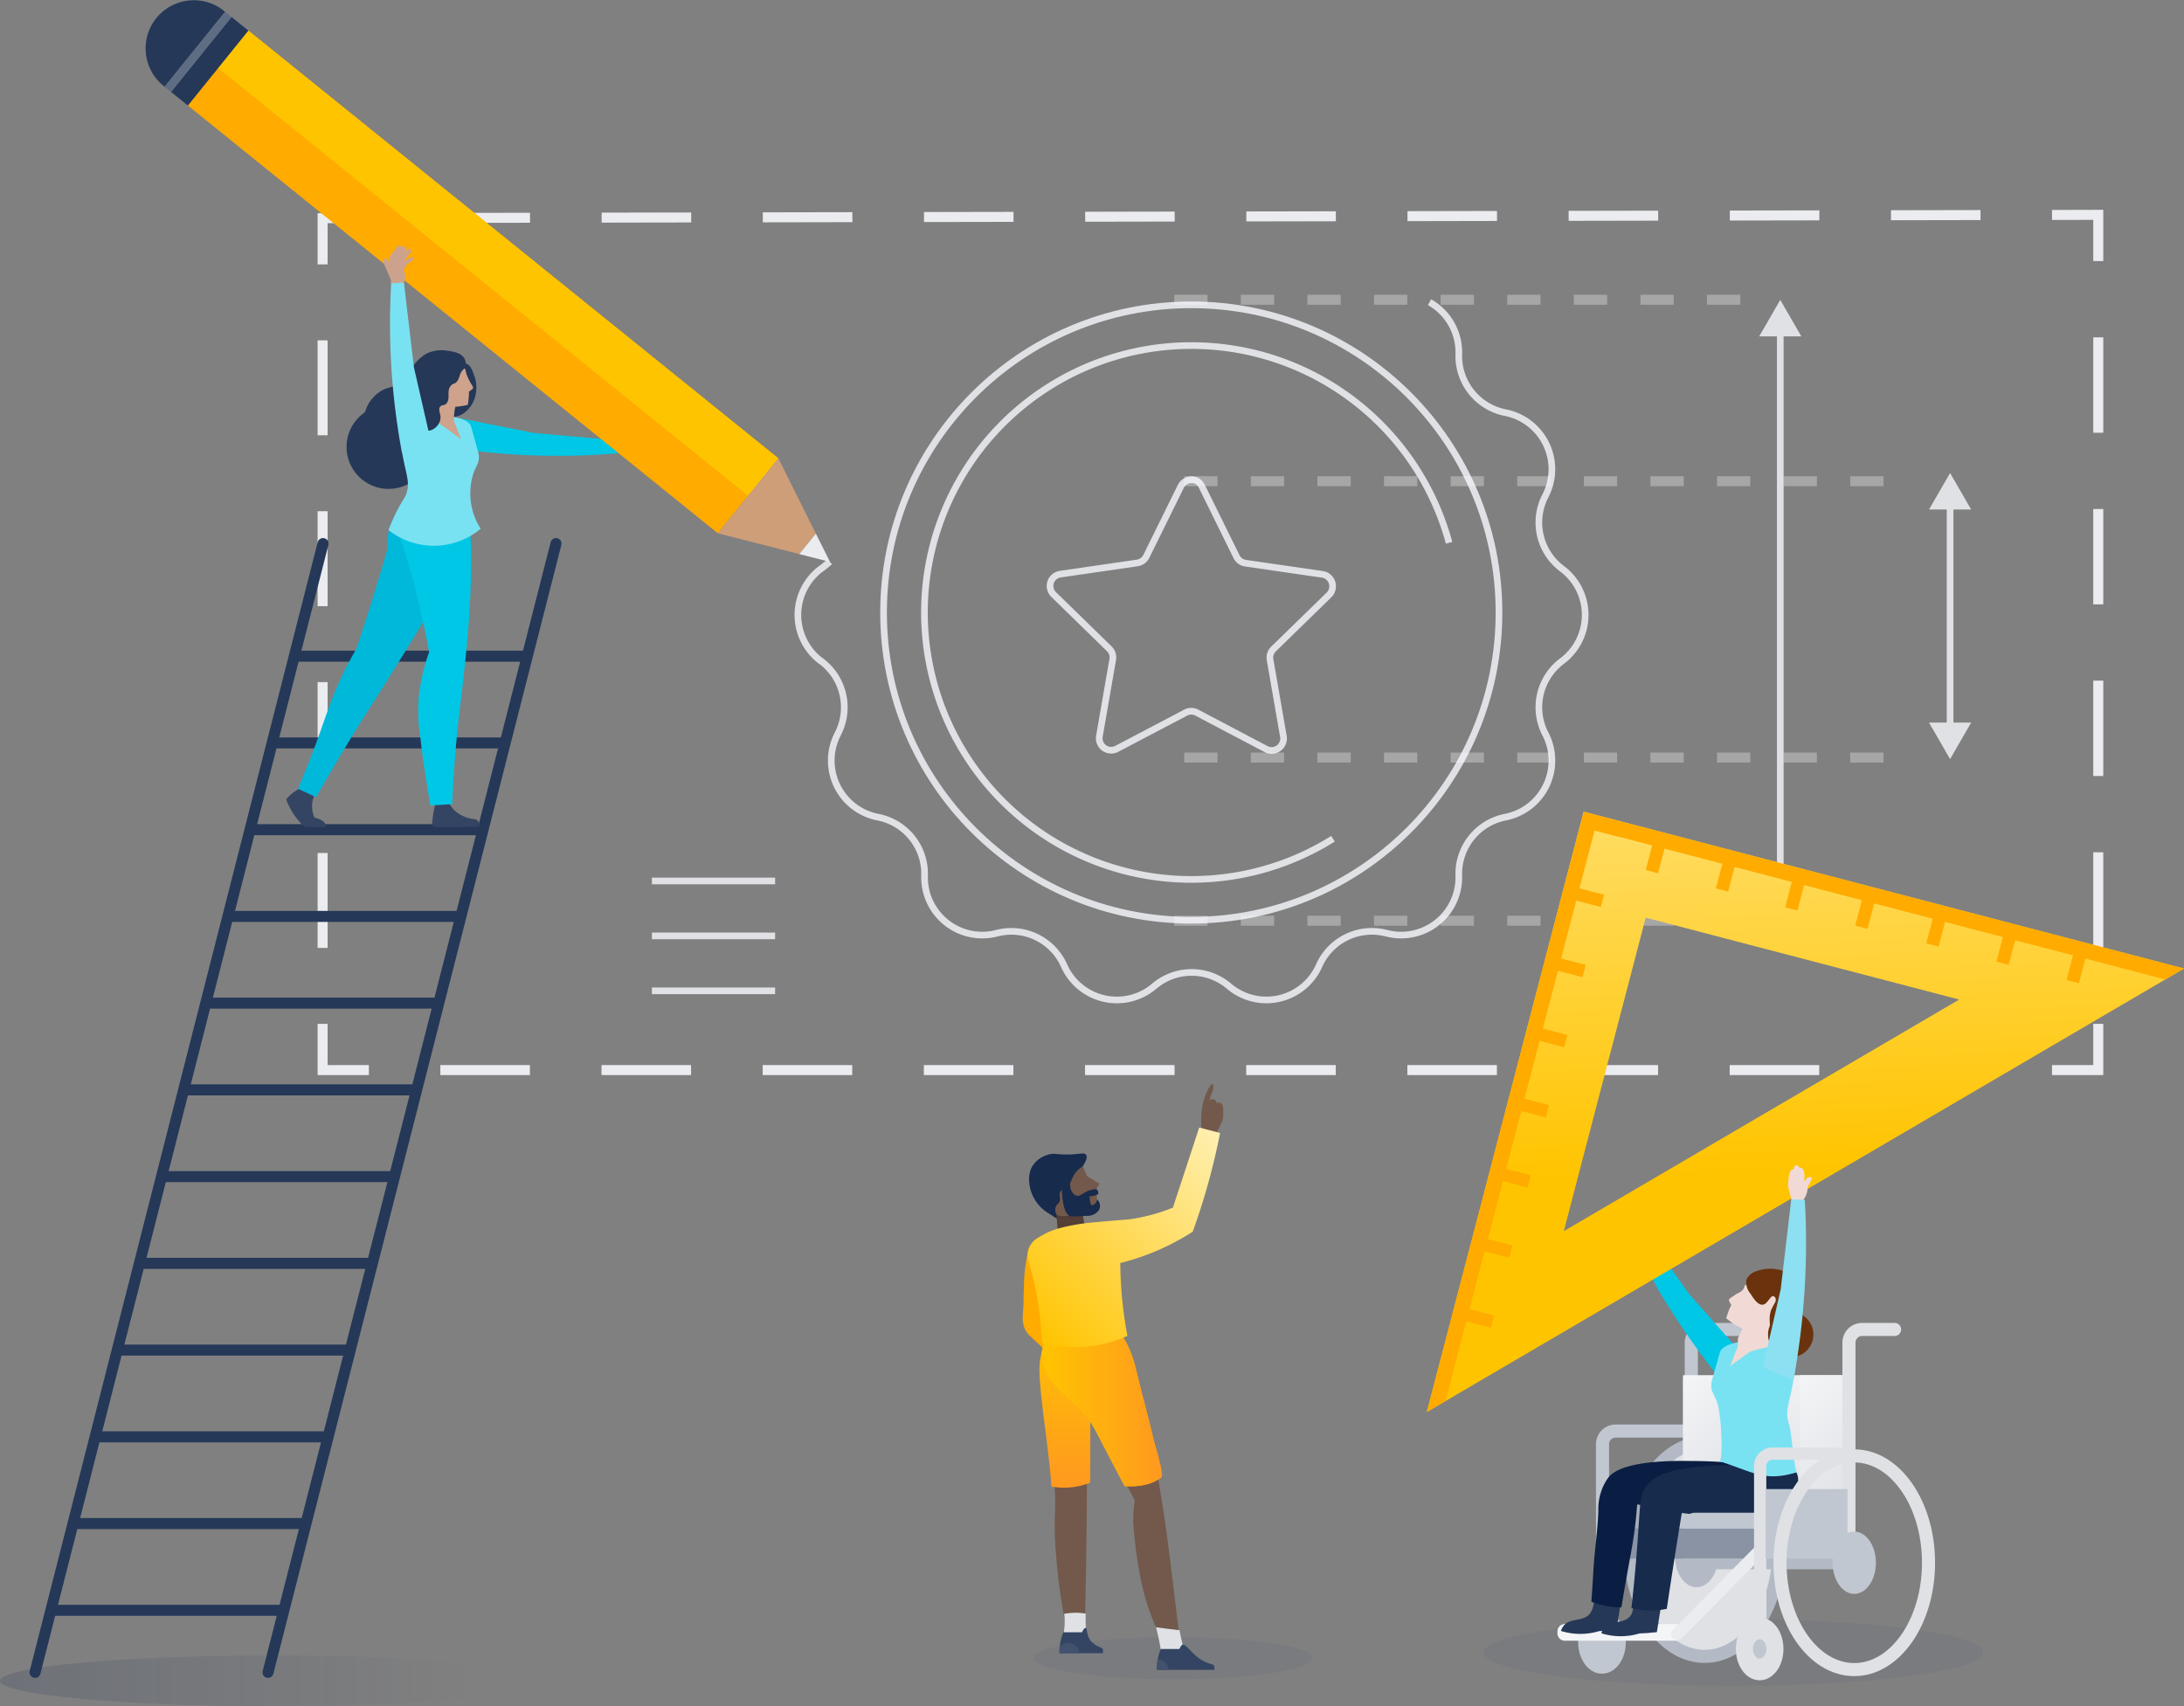 <svg id="Layer_1" data-name="Layer 1" xmlns="http://www.w3.org/2000/svg" xmlns:xlink="http://www.w3.org/1999/xlink" width="494.768" height="386.545" viewBox="0 0 494.768 386.545"><rect x="0" y="0" width="494.768" height="386.545" fill="#808080" stroke="none"/><defs><style>.cls-1{fill:#344563;}.cls-10,.cls-2,.cls-3,.cls-32,.cls-34,.cls-4,.cls-45,.cls-47,.cls-5,.cls-53,.cls-55,.cls-6,.cls-8,.cls-9{fill:none;}.cls-2,.cls-3,.cls-4,.cls-47,.cls-5{stroke:#ebecf0;}.cls-2,.cls-3,.cls-32,.cls-33,.cls-34,.cls-36,.cls-37,.cls-4,.cls-45,.cls-47,.cls-5,.cls-53,.cls-54,.cls-55,.cls-6,.cls-8{stroke-miterlimit:10;}.cls-2,.cls-3,.cls-4,.cls-5,.cls-8{stroke-width:2.263px;}.cls-3{stroke-dasharray:20.285 16.226;}.cls-4{stroke-dasharray:21.507 17.207;}.cls-5{stroke-dasharray:21.605 17.282;}.cls-45,.cls-53,.cls-54,.cls-55,.cls-6{stroke:#dfe1e5;}.cls-6{stroke-width:1.509px;}.cls-33,.cls-54,.cls-7{fill:#dfe1e5;}.cls-8{stroke:#fff;stroke-dasharray:7.544 7.544;opacity:0.3;isolation:isolate;}.cls-10{stroke:#253858;stroke-linejoin:round;stroke-width:2.5px;}.cls-10,.cls-32,.cls-36,.cls-45,.cls-47{stroke-linecap:round;}.cls-11,.cls-20{fill:#42526e;}.cls-11{opacity:0.1;}.cls-12{fill:#72594b;}.cls-13{fill:#ffab00;}.cls-14{fill:#172b4d;}.cls-15{fill:#543e36;}.cls-16{fill:url(#New_Gradient_Swatch_5);}.cls-17{fill:url(#New_Gradient_Swatch_5-2);}.cls-18{fill:url(#linear-gradient);}.cls-19{clip-path:url(#clip-path);}.cls-21{clip-path:url(#clip-path-2);}.cls-22{fill:#00c7e5;}.cls-23{fill:#253858;}.cls-24{fill:#00b8d9;}.cls-25{fill:#79e2f2;}.cls-26{fill:#cea28b;}.cls-27{fill:#ffc400;}.cls-28{fill:#ce9e79;}.cls-29{fill:#ebecf0;}.cls-30{fill:#cda28d;}.cls-31{opacity:0.2;fill:url(#linear-gradient-2);}.cls-32,.cls-34,.cls-37{stroke:#c1c7d0;}.cls-32,.cls-33,.cls-34,.cls-36,.cls-37,.cls-45,.cls-54,.cls-55{stroke-width:2.963px;}.cls-33,.cls-36{stroke:#b3bac5;}.cls-35{fill:#b3bac5;}.cls-36,.cls-37,.cls-46{fill:#c1c7d0;}.cls-38{fill:#a5adba;}.cls-39{fill:url(#linear-gradient-3);}.cls-40{fill:url(#linear-gradient-4);}.cls-41{fill:url(#linear-gradient-5);}.cls-42{fill:url(#linear-gradient-6);}.cls-43{fill:#8993a4;}.cls-44{fill:#f4f5f7;}.cls-47,.cls-53{stroke-width:2.778px;}.cls-48{fill:#091e42;}.cls-49{fill:url(#linear-gradient-7);}.cls-50{fill:#f1dad5;}.cls-51{fill:#6a330d;}.cls-52{fill:#8ce0f2;}.cls-56{fill:#5e6c84;}</style><linearGradient id="New_Gradient_Swatch_5" x1="-4052.604" y1="337.045" x2="-4052.604" y2="298.924" gradientTransform="matrix(-1, 0, 0, 1, -3803.292, 0)" gradientUnits="userSpaceOnUse"><stop offset="0" stop-color="#ff991f"/><stop offset="1" stop-color="#ffc400"/></linearGradient><linearGradient id="New_Gradient_Swatch_5-2" x1="-4066.547" y1="317.837" x2="-4039.464" y2="317.837" xlink:href="#New_Gradient_Swatch_5"/><linearGradient id="linear-gradient" x1="-4081.494" y1="258.498" x2="-4037.561" y2="302.432" gradientTransform="matrix(-1, 0, 0, 1, -3803.292, 0)" gradientUnits="userSpaceOnUse"><stop offset="0" stop-color="#fff0b2"/><stop offset="1" stop-color="#ffc400"/></linearGradient><clipPath id="clip-path"><path class="cls-1" d="M245.023,369.816a.035.035,0,0,0,.015.024c.1.046.367-.8.748-.972.735-.327.065,1.859,1.689,3.271a6.072,6.072,0,0,0,2.031,1.178.635.635,0,0,1,.367.624v.608h-9.851a11.219,11.219,0,0,1,.878-4.733Z"/></clipPath><clipPath id="clip-path-2"><path class="cls-1" d="M267.092,373.591a.035.035,0,0,0,.015.025c.1.045.368-.8.748-.973.735-.327,1.941,1.86,4.087,3.272a8.944,8.944,0,0,0,2.684,1.177.644.644,0,0,1,.485.625v.608h-13.02a11.219,11.219,0,0,1,.878-4.734Z"/></clipPath><linearGradient id="linear-gradient-2" y1="380.804" x2="123.78" y2="380.804" gradientUnits="userSpaceOnUse"><stop offset="0" stop-color="#253858"/><stop offset="0.862" stop-color="#253858" stop-opacity="0"/></linearGradient><linearGradient id="linear-gradient-3" x1="-10617.112" y1="307.955" x2="-10634.862" y2="356.723" gradientTransform="matrix(1, 0, 0, -1, 11026.067, 664.678)" gradientUnits="userSpaceOnUse"><stop offset="0" stop-color="#f4f5f7"/><stop offset="0.771" stop-color="#dfe1e5"/></linearGradient><linearGradient id="linear-gradient-4" x1="-10652.397" y1="345.492" x2="-10626.091" y2="319.186" gradientTransform="matrix(1, 0, 0, -1, 11052.581, 664.678)" gradientUnits="userSpaceOnUse"><stop offset="0.229" stop-color="#dfe1e5"/><stop offset="1" stop-color="#f4f5f7"/></linearGradient><linearGradient id="linear-gradient-5" x1="-10638.296" y1="344.647" x2="-10613.678" y2="320.03" gradientTransform="matrix(1, 0, 0, -1, 11026.067, 664.678)" xlink:href="#linear-gradient-4"/><linearGradient id="linear-gradient-6" x1="-10625.883" y1="345.135" x2="-10599.945" y2="319.197" gradientTransform="matrix(1, 0, 0, -1, 10999.921, 664.332)" xlink:href="#linear-gradient-4"/><linearGradient id="linear-gradient-7" x1="411.995" y1="343.952" x2="403.65" y2="490.266" gradientTransform="translate(-41.11 -182.893) rotate(-5.646)" xlink:href="#linear-gradient"/></defs><title>hero-university-495x380</title><polyline class="cls-2" points="475.347 231.968 475.347 242.438 464.869 242.438"/><line class="cls-3" x1="448.643" y1="242.438" x2="91.672" y2="242.438"/><polyline class="cls-2" points="83.562 242.438 73.084 242.438 73.084 231.968"/><line class="cls-4" x1="73.084" y1="214.761" x2="73.084" y2="68.505"/><polyline class="cls-2" points="73.084 59.906 73.084 49.428 83.562 49.405"/><line class="cls-3" x1="99.789" y1="49.375" x2="456.76" y2="48.711"/><polyline class="cls-2" points="464.869 48.696 475.347 48.673 475.347 59.151"/><line class="cls-5" x1="475.347" y1="76.434" x2="475.347" y2="223.323"/><g id="Layer_2-2" data-name="Layer 2-2"><g id="Objects"><path class="cls-6" d="M301.98,190.033a60.476,60.476,0,1,1,26.3-67.055"/><circle class="cls-6" cx="269.874" cy="138.774" r="69.711"/><path class="cls-6" d="M272.3,110.244l7.807,15.842a2.693,2.693,0,0,0,2.037,1.509l17.456,2.534a2.709,2.709,0,0,1,2.263,3.07,2.661,2.661,0,0,1-.754,1.554l-12.628,12.312a2.709,2.709,0,0,0-.755,2.4l3.018,17.388a2.709,2.709,0,0,1-3.931,2.86l-15.683-8.261a2.726,2.726,0,0,0-2.527,0l-15.615,8.208a2.708,2.708,0,0,1-3.657-1.137l0,0a2.77,2.77,0,0,1-.271-1.72l3.017-17.388a2.716,2.716,0,0,0-.754-2.4L238.7,134.7a2.716,2.716,0,0,1-.053-3.832,2.781,2.781,0,0,1,1.554-.793l17.456-2.534a2.723,2.723,0,0,0,2.044-1.509l7.808-15.842a2.715,2.715,0,0,1,3.628-1.229A2.772,2.772,0,0,1,272.3,110.244Z"/></g></g><path class="cls-6" d="M323.849,68.46a13.074,13.074,0,0,1,6.631,11.791h0A13.08,13.08,0,0,0,341.041,93.49h0a13.073,13.073,0,0,1,9.052,18.859h0a13.067,13.067,0,0,0,3.772,16.5h0a13.06,13.06,0,0,1,0,20.926h0a13.074,13.074,0,0,0-3.772,16.5h0a13.065,13.065,0,0,1-9.052,18.859h0a13.073,13.073,0,0,0-10.561,13.239h0a13.073,13.073,0,0,1-16.355,13.058h-.045a13.073,13.073,0,0,0-15.246,7.347h0a13.065,13.065,0,0,1-17.24,6.648l0,0a13.285,13.285,0,0,1-3.169-1.991h0a13.062,13.062,0,0,0-16.942,0h0a13.072,13.072,0,0,1-20.421-4.655h0a13.072,13.072,0,0,0-15.246-7.347h0a13.081,13.081,0,0,1-15.947-9.354,13.327,13.327,0,0,1-.415-3.7h0a13.057,13.057,0,0,0-10.561-13.239h0a13.064,13.064,0,0,1-9.1-18.859h0a13.066,13.066,0,0,0-3.772-16.5h-.038a13.088,13.088,0,0,1,0-20.926h.038c.46-.342,1.538-1.192,1.947-1.594"/><line class="cls-6" x1="441.778" y1="169.748" x2="441.778" y2="108.645"/><polygon class="cls-7" points="441.778 107.166 444.162 111.3 446.553 115.434 441.778 115.434 437.003 115.434 439.394 111.3 441.778 107.166"/><polygon class="cls-7" points="441.778 171.981 439.394 167.847 437.003 163.713 441.778 163.713 446.553 163.713 444.162 167.847 441.778 171.981"/><line class="cls-6" x1="403.306" y1="69.418" x2="403.306" y2="208.221"/><polygon class="cls-7" points="403.306 67.94 405.69 72.074 408.081 76.208 403.306 76.208 398.531 76.208 400.922 72.074 403.306 67.94"/><polygon class="cls-7" points="403.306 210.454 400.922 206.32 398.531 202.186 403.306 202.186 408.081 202.186 405.69 206.32 403.306 210.454"/><line class="cls-8" x1="266.012" y1="67.91" x2="395.762" y2="67.91"/><line class="cls-8" x1="266.012" y1="208.598" x2="395.762" y2="208.598"/><line class="cls-8" x1="268.275" y1="171.634" x2="434.235" y2="171.634"/><line class="cls-8" x1="268.275" y1="109.022" x2="434.235" y2="109.022"/><line class="cls-6" x1="147.684" y1="212.037" x2="175.595" y2="212.037"/><line class="cls-6" x1="147.684" y1="199.59" x2="175.595" y2="199.59"/><line class="cls-6" x1="147.684" y1="224.484" x2="175.595" y2="224.484"/><line class="cls-9" x1="365.135" y1="176.455" x2="367.904" y2="168.903"/><line class="cls-9" x1="367.376" y1="175.481" x2="359.817" y2="172.713"/><line class="cls-9" x1="350.742" y1="220.841" x2="343.191" y2="218.073"/><line class="cls-10" x1="125.959" y1="123.153" x2="60.72" y2="378.89"/><line class="cls-10" x1="73.181" y1="123.153" x2="7.942" y2="378.89"/><line class="cls-10" x1="67.742" y1="148.67" x2="119.034" y2="148.67"/><line class="cls-10" x1="62.746" y1="168.32" x2="114.038" y2="168.32"/><line class="cls-10" x1="57.75" y1="187.971" x2="109.042" y2="187.971"/><line class="cls-10" x1="52.754" y1="207.622" x2="104.046" y2="207.622"/><line class="cls-10" x1="47.758" y1="227.273" x2="99.05" y2="227.273"/><line class="cls-10" x1="42.762" y1="246.924" x2="94.054" y2="246.924"/><line class="cls-10" x1="37.766" y1="266.575" x2="89.058" y2="266.575"/><line class="cls-10" x1="32.77" y1="286.226" x2="84.062" y2="286.226"/><line class="cls-10" x1="27.774" y1="305.877" x2="79.066" y2="305.877"/><line class="cls-10" x1="22.778" y1="325.528" x2="74.07" y2="325.528"/><line class="cls-10" x1="17.782" y1="345.179" x2="69.074" y2="345.179"/><line class="cls-10" x1="12.786" y1="364.83" x2="64.078" y2="364.83"/><ellipse class="cls-11" cx="265.799" cy="375.666" rx="31.619" ry="4.78"/><path class="cls-12" d="M275.109,257.568a2.816,2.816,0,0,1-2.161-.431c-.885-.72-.871-1.949-.806-4.085a14.371,14.371,0,0,1,1.361-5.89c.18-.338.85-1.676,1.174-1.575.108,0,.151.2.18.338a2.5,2.5,0,0,1-.245,1.51,11.664,11.664,0,0,0-.627,1.956.9.9,0,0,1,1.261-.158.919.919,0,0,1,.345.64,1.327,1.327,0,0,1,1.008.079c.641.4.476,1.481.519,2.366a4.624,4.624,0,0,1-.547,2.395Z"/><path class="cls-13" d="M233.189,282.573c-.09.3-.222.743-.36,1.292a36.8,36.8,0,0,0-.865,7.762c-.179,3.813,0,2.661-.134,4.594-.142,2.055-.349,3.444.408,4.971a5.637,5.637,0,0,0,.854,1.256l13.2,12.327,3.406-2.283-12.763-13.939,2.138-16.028L236,281.712Z"/><path class="cls-12" d="M237.444,303.6a13.245,13.245,0,0,1,.477-1.592,12.974,12.974,0,0,1,.805-1.757,14.364,14.364,0,0,0,1.534.389c.575.112,1.023.155,1.259.189,1.357.2,3.944.5,10.918,1.037a20.4,20.4,0,0,1,1.312,1.84,21.8,21.8,0,0,1,2.762,6.652c4.729,19.456,5.073,20.112,5.073,20.112q.99,5.608,1.9,11.376c1.2,7.6,2.85,22,3.749,29.278a3.008,3.008,0,0,1-.885,1.3,3.106,3.106,0,0,1-1.393.634c-1.793.25-4.921-9.185-4.921-9.185-2.577-7.772-3.283-18.024-3.3-19.09a29.424,29.424,0,0,1,.337-4.863q-3.065-5.807-6.125-11.688-2.379-4.57-4.72-9.12.064,10.935-.021,22.118-.1,13.635-.431,26.9a2.22,2.22,0,0,1-.867.456,2.637,2.637,0,0,1-1.566-.166,4.515,4.515,0,0,1-2.122-1.282,134.517,134.517,0,0,1-2.106-16.636c-.5-7.9.23-7.339-.211-13.724-.669-9.7-3.246-23.5-2.567-27.986C236.454,308.066,237.068,305.226,237.444,303.6Z"/><path class="cls-14" d="M245.287,264.244c.522-.8,1.19-2.015.754-2.62-.382-.531-1.3-.161-3.532-.076-3.207.122-3.558-.428-5.186.092a6.171,6.171,0,0,0-3.227,2.236c-1.543,2.19-.832,4.939-.608,5.77a9.173,9.173,0,0,0,4.177,5.321l1.745,1.113,4.927-8.491Z"/><path class="cls-15" d="M239.633,279.063h6.66a12.377,12.377,0,0,1-.717-7.5l-4.062-.2c-.049.239-.126.586-.24,1a2.651,2.651,0,0,1-.442,1.126c-.464.433-1.344.179-1.609.092Z"/><path class="cls-16" d="M238.186,336.788c-.009-.128-.015-.244-.024-.379-.266-3.863-.835-8.365-1.385-12.721-.821-6.5-1.6-12.637-1.175-15.429.117-.776.747-3.678,1.112-5.256a13.441,13.441,0,0,1,.5-1.685,13.823,13.823,0,0,1,.85-1.857l.3-.537.585.182a13.651,13.651,0,0,0,1.455.369c.416.081.761.125,1,.155l.22.028c1.277.185,3.794.492,10.869,1.032l.325.025.2.254a21.08,21.08,0,0,1,1.359,1.908,22.484,22.484,0,0,1,2.857,6.875c4.218,17.353,4.933,19.694,5.031,19.983l.032.061.02.114c.277,1.572.549,3.167.819,4.764-2.118,1.737-5.265,2.234-8.37,2.033-1.494-2.843-2.989-5.685-4.481-8.554q-1.654-3.179-3.29-6.347c.017,4.693.009,9.405-.013,14.1A15.876,15.876,0,0,1,238.186,336.788Z"/><path class="cls-17" d="M238.521,313.361a10.253,10.253,0,0,1-2.178-4.563,13.792,13.792,0,0,1,.371-5.8,15.626,15.626,0,0,1,.5-1.685,13.823,13.823,0,0,1,.85-1.857l.3-.537.585.182a13.651,13.651,0,0,0,1.455.369c.416.081.761.125,1,.155l.22.028c1.277.185,3.794.492,10.869,1.032l.325.025.2.254a21.29,21.29,0,0,1,1.36,1.908c2.437,3.859,3.285,8.946,4.473,13.337q1.332,4.93,2.5,9.905c.194.827,2.421,8.033,1.786,8.555-2.118,1.737-5.265,2.234-8.37,2.033-1.494-2.843-2.989-5.685-4.481-8.554-1.809-3.475-3.342-6.757-6.239-9.465A52.686,52.686,0,0,1,238.521,313.361Z"/><path class="cls-12" d="M245.287,264.244l.946,2.194,2.832,1.747-.693,1.212q.123,2.18.245,4.36a10.807,10.807,0,0,1-2.781,1.463c-.384.135-.552.13-3.965.251-1.463.052-2.2.07-2.532-.331a1.911,1.911,0,0,1-.116-1.807c.223-.543.5-.5.751-1.026.4-.827-.1-1.309.155-2.086s.835-.616,1.751-1.572c1.035-1.081.823-1.792,1.853-3.07A5.764,5.764,0,0,1,245.287,264.244Z"/><path class="cls-18" d="M270.205,279.053a54.856,54.856,0,0,1-16.415,7.1c.014,1.943.09,3.989.249,6.127a91.653,91.653,0,0,0,1.37,10.371,28.143,28.143,0,0,1-19.432,1.485,68.377,68.377,0,0,0-2.013-14.864q-.451-1.806-.966-3.473a4.555,4.555,0,0,1,1.8-5.138l.036-.024s.28-.185.709-.442c0,0,.785-.47,1.6-.875,3.421-1.706,9.673-2.288,9.673-2.288,8.535-.8,8.24-.644,9.889-.91a41.459,41.459,0,0,0,9.005-2.518l5.961-18.145,4.728,1.23c-.761,3.883-1.732,8.039-2.979,12.41C272.409,272.643,271.322,275.963,270.205,279.053Z"/><path class="cls-7" d="M240.936,370.189h5.149c-.075-.884-.124-1.822-.138-2.808-.009-.617,0-1.215.014-1.791a13.636,13.636,0,0,0-4.887.048,14.327,14.327,0,0,1,.1,2.676A14.564,14.564,0,0,1,240.936,370.189Z"/><path class="cls-7" d="M263.005,373.964h5.149c-.039-.915-.876-3.7-.916-4.616q-1.4-.159-2.834-.34-1.276-.162-2.524-.337c.225.838.441,1.724.638,2.656C262.712,372.241,262.872,373.122,263.005,373.964Z"/><path class="cls-1" d="M245.023,369.816a.035.035,0,0,0,.015.024c.1.046.367-.8.748-.972.735-.327.065,1.859,1.689,3.271a6.072,6.072,0,0,0,2.031,1.178.635.635,0,0,1,.367.624v.608h-9.851a11.219,11.219,0,0,1,.878-4.733Z"/><g class="cls-19"><path class="cls-20" d="M241.881,372.182a2.621,2.621,0,0,1,2.618,2.573h-2.688v-2.566C241.835,372.189,241.857,372.182,241.881,372.182Z"/><path class="cls-20" d="M242.07,372.182a2.621,2.621,0,0,0-2.619,2.573h2.688v-2.566C242.115,372.189,242.093,372.182,242.07,372.182Z"/></g><path class="cls-1" d="M267.092,373.591a.035.035,0,0,0,.015.025c.1.045.368-.8.748-.973.735-.327,1.941,1.86,4.087,3.272a8.944,8.944,0,0,0,2.684,1.177.644.644,0,0,1,.485.625v.608h-13.02a11.219,11.219,0,0,1,.878-4.734Z"/><g class="cls-21"><path class="cls-20" d="M262.154,375.958a2.621,2.621,0,0,1,2.619,2.572h-2.688v-2.565C262.109,375.964,262.131,375.958,262.154,375.958Z"/></g><path class="cls-14" d="M248.372,269.4a1.071,1.071,0,0,1,.39,1.154,4.343,4.343,0,0,1-1.948.47c.022.222.055.525.105.884.132.952.2,1.041.286,1.085.3.169.928-.184,1.175-.685a1.252,1.252,0,0,0,.123-.584,1.98,1.98,0,0,1,.644,1.033,1.887,1.887,0,0,1-.257,1.493,3.273,3.273,0,0,1-1.943,1.171,2.412,2.412,0,0,1-.269.026c-3.706.185-3.96.184-4.186.117-2.093-.628-1.95-7.034-1.942-7.311l2.324-1.4a3.05,3.05,0,0,0-.286,2.615c.076.194.5,1.281,1.373,1.447.9.172,1.373-.812,3.121-1.3A6.14,6.14,0,0,1,248.372,269.4Z"/><path class="cls-22" d="M104.348,94.794l16.568,3.293,19.2,1.71-.045,2.888a159.55,159.55,0,0,1-18.427.518,159.786,159.786,0,0,1-20.038-1.861Q102.977,98.068,104.348,94.794Z"/><path class="cls-1" d="M69.246,178.1a9.681,9.681,0,0,0-4.42,3c.141.388.3.786.488,1.191a16.207,16.207,0,0,0,3.666,5.047l4.813.031a1.181,1.181,0,0,0,0-.393c-.2-1.236-2.386-1.7-2.518-1.724a6.11,6.11,0,0,1,0-5.2Z"/><circle class="cls-23" cx="88.017" cy="101.259" r="9.512"/><path class="cls-24" d="M90.846,115.122c3.208-2.682,10.631-1.426,12.873,2.391,2.343,3.987-1.04,10.617-5.072,18.4-1.112,2.149-2.811,5.29-10.482,17.518-4.258,6.788-5.128,8.042-7.823,12.422-3.857,6.268-6.834,11.436-8.72,14.772l-4.133-1.938c2.008-4.689,3.48-8.555,4.443-11.187,2.034-5.562,2.874-8.564,5.059-13.317,1.439-3.131,2.8-5.59,3.706-7.139q1.29-3.806,2.547-7.727,2.442-7.623,4.533-14.981a12.4,12.4,0,0,1,.593-5A9.661,9.661,0,0,1,90.846,115.122Z"/><path class="cls-1" d="M98.8,181.476c-.187.668-.361,1.388-.509,2.157a26.515,26.515,0,0,0-.393,2.9.776.776,0,0,0,.778.841l9.937-.042a1.792,1.792,0,0,0-.329-1.318c-.4-.471-1-.438-1.7-.555a7.639,7.639,0,0,1-3.689-1.939,6.007,6.007,0,0,1-1.385-2.134Z"/><path class="cls-22" d="M96.831,111.071a8.49,8.49,0,0,1,6.476.957c2.432,1.668,3.575,4.941,3.411,17.191-.082,6.1-.465,12.708-1.531,22.613-.8,7.453-1.176,9.2-1.774,15.82-.555,6.15-.824,11.2-.965,14.54l-4.95.287c-1.086-6.152-1.8-11.354-2.268-15.346a38.812,38.812,0,0,1-.333-9.658,48.974,48.974,0,0,1,1.609-7.61c.237-.784.477-1.5.709-2.155-.306-1.658-.805-4.236-1.511-7.38-.878-3.905-1.652-7.352-2.912-11.678-2.117-7.268-2.984-8.021-2.455-10.4C90.981,115.353,93.252,112.011,96.831,111.071Z"/><path class="cls-23" d="M107.346,84.879a7.845,7.845,0,0,1,.183,5.387,6.718,6.718,0,0,1-2.821,3.584,4.874,4.874,0,0,1-1.816.6,3.512,3.512,0,0,1-1.749-.124c-1.958-1.064.257-9.412,3.088-11.5a1.731,1.731,0,0,1,1.319-.44C106.552,82.559,107.052,84.02,107.346,84.879Z"/><path class="cls-25" d="M88.017,120.085a16.54,16.54,0,0,0,20.883-.3,14.1,14.1,0,0,1-1.537-3.131,15.037,15.037,0,0,1-.192-9.159c.654-2.042,1.294-2.276,1.317-3.858.011-.719-.116-1.039-1.064-4.468-.7-2.517-.718-2.672-.953-3s-1.31-1.642-5.328-1.846A21.344,21.344,0,0,0,90.33,96.9a68.409,68.409,0,0,0,1.058,7.181c.772,3.8,1.447,5.417.7,7.667-.353,1.068-.655,1.155-1.859,3.435A43.635,43.635,0,0,0,88.017,120.085Z"/><path class="cls-26" d="M107.139,88.013a1.591,1.591,0,0,1-.394.35,4.453,4.453,0,0,1-.5.333c0,.338-.01.692-.033,1.061a16.687,16.687,0,0,1-.238,1.958,13.62,13.62,0,0,1-2.036.372,10.587,10.587,0,0,1-3.719-.147A6.713,6.713,0,0,1,97.854,91a5.471,5.471,0,0,1,5.086-9.625,4.628,4.628,0,0,1,2.4,2.2c.267.62.125.692.568,1.744a10.817,10.817,0,0,0,.459.981C106.885,87.282,107.305,87.685,107.139,88.013Z"/><path class="cls-26" d="M97.528,89.247a5.924,5.924,0,0,1,.229,5.531q1.387.916,2.813,1.919,2.048,1.44,3.909,2.872-.823-2.108-1.646-4.215a13.843,13.843,0,0,1,.053-1.483,14.066,14.066,0,0,1,.281-1.8Z"/><rect class="cls-13" x="98.509" y="-13.318" width="21.822" height="154.348" transform="translate(-8.995 108.891) rotate(-51.089)"/><rect class="cls-27" x="107.392" y="-17.563" width="10.911" height="154.348" transform="translate(-4.417 109.978) rotate(-51.089)"/><polygon class="cls-28" points="176.325 103.839 162.618 120.819 181.081 125.536 184.83 120.891 176.325 103.839"/><polygon class="cls-29" points="184.83 120.891 181.081 125.536 188.033 127.312 184.83 120.891"/><path class="cls-30" d="M90.447,65.347a3.575,3.575,0,0,0,1.4-2.662,3.934,3.934,0,0,0-.744-1.851A8.621,8.621,0,0,0,89.528,58.9l1.285-2.459a.521.521,0,0,0-.059-.588.509.509,0,0,0-.787.028l-1.649,2.172a.853.853,0,0,0-.171.577l.527,6.248Z"/><path class="cls-30" d="M90.114,57.029l.908-1.073a.547.547,0,0,1,.683-.125h0a.548.548,0,0,1,.229.718l-1.468,3.036.425,2.132-1.437-.675-.364-2.2Z"/><path class="cls-30" d="M92.932,56.492a.521.521,0,0,1,.114.692L91.69,58.826q-.441,1.387-.883,2.775l-.933-.505.8-2.892,1.554-1.66A.522.522,0,0,1,92.932,56.492Z"/><path class="cls-30" d="M93.6,58.409a.386.386,0,0,1-.1.51L92.09,59.978l-.805,1.45-.718-.5,1.025-1.909,1.506-.757A.386.386,0,0,1,93.6,58.409Z"/><path class="cls-30" d="M89.438,62.417c-.161,0-.785,1.07-.892.935l-1.692-3.866a.542.542,0,0,1,.85-.673l2.158,2.727a.542.542,0,0,1-.424.877Z"/><path class="cls-23" d="M103.532,86.413c-.554.683-.841.349-1.376.955-1.122,1.271.007,2.887-1.038,4.061-.5.561-1,.168-1.406.719-.595.805.355,1.7,0,3.081A3.314,3.314,0,0,1,97.543,97.5c-1.2.336-1.743-.529-2.64-.192-1.294.485-.741,2.584-2.005,3.844-1.664,1.658-5.546,1.794-8.083-.259s-2.662-5.437-2.114-7.516a8.2,8.2,0,0,1,3.693-4.833c1.722-1.006,2.766-.632,4.414-2.007.747-.623.828-.618,2.168-2.689a10.477,10.477,0,0,1,3.492-3.653,7.784,7.784,0,0,1,4.936-.722c1.086.146,3.157.425,3.853,1.844a2.343,2.343,0,0,1,.119,1.926c-.133.257-.254.294-.511.565C103.976,84.739,104.239,85.539,103.532,86.413Z"/><path class="cls-25" d="M97.528,99.655,93.763,83.187q-1.128-9.57-2.257-19.141l-2.886.126a159.668,159.668,0,0,0,2.442,38.411Z"/><ellipse class="cls-11" cx="392.642" cy="374.383" rx="56.606" ry="7.575"/><ellipse class="cls-31" cx="61.89" cy="380.804" rx="61.89" ry="5.741"/><path class="cls-32" d="M393.488,301.2H386.14a2.991,2.991,0,0,0-2.991,2.99v49.868"/><ellipse class="cls-33" cx="386.171" cy="351.066" rx="16.823" ry="24.207"/><path class="cls-34" d="M363.036,373.579V327.208a2.99,2.99,0,0,1,2.99-2.991h17.123"/><ellipse class="cls-35" cx="384.351" cy="352.561" rx="4.901" ry="7.053"/><line class="cls-36" x1="420.068" y1="354.056" x2="384.351" y2="354.056"/><line class="cls-34" x1="363.036" y1="359.32" x2="363.036" y2="373.579"/><ellipse class="cls-37" cx="362.92" cy="372.084" rx="3.911" ry="5.628"/><rect class="cls-38" x="364.517" y="337.367" width="18.6" height="15.748" transform="translate(747.635 690.482) rotate(180)"/><rect class="cls-39" x="381.294" y="311.563" width="37.573" height="41.553" transform="translate(800.16 664.678) rotate(180)"/><rect class="cls-40" x="407.807" y="311.563" width="11.059" height="41.553" transform="translate(826.674 664.678) rotate(180)"/><rect class="cls-41" x="396.239" y="311.563" width="7.682" height="41.553" transform="translate(800.16 664.678) rotate(180)"/><rect class="cls-42" x="381.294" y="311.941" width="11.427" height="40.45" transform="translate(774.015 664.332) rotate(180)"/><path class="cls-43" d="M361.863,346.274h55.416a0,0,0,0,1,0,0v.962a5.879,5.879,0,0,1-5.879,5.879H367.742a5.879,5.879,0,0,1-5.879-5.879v-.962A0,0,0,0,1,361.863,346.274Z" transform="translate(779.142 699.39) rotate(180)"/><path class="cls-44" d="M352.822,367.951h25.539a1.673,1.673,0,0,1,1.673,1.673v.426a1.673,1.673,0,0,1-1.673,1.673H352.822a0,0,0,0,1,0,0v-3.772A0,0,0,0,1,352.822,367.951Z" transform="translate(732.857 739.673) rotate(180)"/><path class="cls-45" d="M429.205,301.2h-7.348a2.991,2.991,0,0,0-2.991,2.99V355"/><path class="cls-46" d="M375.617,342.729H395.5a0,0,0,0,1,0,0v.629a2.916,2.916,0,0,1-2.916,2.916H378.534a2.916,2.916,0,0,1-2.916-2.916v-.629A0,0,0,0,1,375.617,342.729Z" transform="translate(771.114 689.003) rotate(180)"/><line class="cls-47" x1="380" y1="370.177" x2="398.094" y2="351.9"/><path class="cls-23" d="M367.8,359.26l-1.61,9.992-2.212.208-1.695.083a14.748,14.748,0,0,1-8.662-.033,3.4,3.4,0,0,1,.569-1.118c1.513-1.942,4.352-.89,5.94-2.736a4.8,4.8,0,0,0,.871-2.135,14.279,14.279,0,0,0,.342-4.73Z"/><path class="cls-23" d="M376.954,359.789l-1.61,9.992-2.212.208-1.695.083a14.748,14.748,0,0,1-8.662-.033,3.414,3.414,0,0,1,.568-1.118c1.514-1.942,4.353-.89,5.941-2.736.618-.719.411-1.135.871-2.134C370.811,362.623,372.452,360.868,376.954,359.789Z"/><path class="cls-48" d="M397.257,337.646a9.208,9.208,0,0,1-3.933,4.275,9.692,9.692,0,0,1-2.947,1.176,7.044,7.044,0,0,1-2.363-.007c-2.067-.32-8.431-1.124-17.131-2.232-.085,1.209-.232,3-.5,5.156-.376,3.052-.784,5.189-1.208,7.5-.453,2.462-1.1,6.072-1.861,10.663a20.152,20.152,0,0,1-6.8-1.278c.142-1.962.312-4.471.477-7.39.253-4.468.991-8.906,1.1-13.379a12.227,12.227,0,0,1,2.042-7.063s.156-.216.311-.408c3.33-4.135,16.941-3.661,18.7-3.657a107.929,107.929,0,0,1,14.764,1.039A9.423,9.423,0,0,1,397.257,337.646Z"/><path class="cls-14" d="M406.424,339.447a10.568,10.568,0,0,1-3.934,4.275,9.719,9.719,0,0,1-2.947,1.176,7.089,7.089,0,0,1-2.363-.007c-2.066-.319-8.034-1.074-16.18-2.116q-1.14,6.919-2.228,13.953-.6,3.9-1.178,7.768a17.533,17.533,0,0,1-5.444.3,17.227,17.227,0,0,1-2.558-.459c.394-3.549.95-8.993,1.433-15.714.6-8.407.449-9.954,1.92-11.884,2.324-3.05,6.729-4.514,19.785-4.864,2.93-.078,6.934-.121,11.72.031a3.333,3.333,0,0,1,1.911.871,3.119,3.119,0,0,1,.718,1.066C407.723,335.344,407.193,337.622,406.424,339.447Z"/><path class="cls-46" d="M381.075,342.729h19.88a0,0,0,0,1,0,0v.629a2.916,2.916,0,0,1-2.916,2.916H383.991a2.916,2.916,0,0,1-2.916-2.916v-.629A0,0,0,0,1,381.075,342.729Z" transform="translate(782.029 689.003) rotate(180)"/><path class="cls-22" d="M390.018,312.8a170.044,170.044,0,0,1-12.464-17.47c-3.468-5.57-2.847-5.1-5.645-11.053l3.278-1.64,7.471,10.544,11.965,13.509C393.1,308.718,391.561,310.738,390.018,312.8Z"/><path class="cls-49" d="M443.842,226.459l-89.573,52.469,18.552-71.021,71.021,18.552m50.926-7.031L358.759,183.9,323.23,319.909,494.768,219.428Z"/><polygon class="cls-13" points="323.23 319.909 323.23 319.909 327.467 317.427 361.241 188.136 490.531 221.91 494.768 219.428 358.759 183.9 323.23 319.909"/><rect class="cls-13" x="331.92" y="297.211" width="6.295" height="2.874" transform="translate(86.359 -74.989) rotate(14.64)"/><rect class="cls-13" x="336.071" y="281.322" width="6.295" height="2.874" transform="translate(82.478 -76.554) rotate(14.64)"/><rect class="cls-13" x="340.221" y="265.433" width="6.295" height="2.874" transform="translate(78.597 -78.119) rotate(14.64)"/><rect class="cls-13" x="344.372" y="249.543" width="6.295" height="2.874" transform="translate(74.715 -79.684) rotate(14.64)"/><rect class="cls-13" x="348.522" y="233.654" width="6.295" height="2.874" transform="translate(70.834 -81.249) rotate(14.64)"/><rect class="cls-13" x="352.673" y="217.765" width="6.295" height="2.874" transform="translate(66.953 -82.814) rotate(14.64)"/><rect class="cls-13" x="356.824" y="201.875" width="6.295" height="2.874" transform="translate(63.072 -84.379) rotate(14.64)"/><rect class="cls-13" x="360.974" y="185.986" width="6.295" height="2.874" transform="translate(59.191 -85.944) rotate(14.64)"/><rect class="cls-13" x="355.982" y="188.854" width="6.295" height="2.874" transform="translate(634.009 -109.084) rotate(104.64)"/><rect class="cls-13" x="371.871" y="193.005" width="6.295" height="2.874" transform="translate(657.93 -119.258) rotate(104.64)"/><rect class="cls-13" x="387.76" y="197.156" width="6.295" height="2.874" transform="translate(681.852 -129.432) rotate(104.64)"/><rect class="cls-13" x="403.65" y="201.306" width="6.295" height="2.874" transform="matrix(-0.253, 0.968, -0.968, -0.253, 705.773, -139.606)"/><rect class="cls-13" x="419.539" y="205.457" width="6.295" height="2.874" transform="matrix(-0.253, 0.968, -0.968, -0.253, 729.694, -149.779)"/><rect class="cls-13" x="435.428" y="209.608" width="6.295" height="2.874" transform="translate(753.615 -159.953) rotate(104.64)"/><rect class="cls-13" x="451.318" y="213.758" width="6.295" height="2.874" transform="translate(777.536 -170.127) rotate(104.64)"/><rect class="cls-13" x="467.207" y="217.909" width="6.295" height="2.874" transform="translate(801.457 -180.301) rotate(104.64)"/><path class="cls-25" d="M405.236,322.509c-.805-2.4-.074-4.126.75-8.173a70.118,70.118,0,0,0,1.126-7.657,22.92,22.92,0,0,0-11.542-2.751c-4.3.215-5.435,1.627-5.681,1.971s-.277.516-1.021,3.193c-1.076,3.685-1.193,4.01-1.193,4.778,0,1.719.7,1.934,1.4,4.108.953,3.2,1.23,12.066.553,13.11,7.809,2.493,10.078,4.667,17.377,2.493C406.349,331.788,405.808,323.774,405.236,322.509Z"/><path class="cls-50" d="M393.166,293.3c.311-.228,1.034-.494,1.32-.753.916-.8.389-.911.937-1.39a4.968,4.968,0,0,1,3.326-.988,5.826,5.826,0,0,1,.394,11.6,7.357,7.357,0,0,1-2.712-.2,11.468,11.468,0,0,1-3.591-1.591,15.9,15.9,0,0,1-1.783-1.314c.2-.669.424-1.332.682-1.983.154-.369.314-.706.468-1.038a4.115,4.115,0,0,1-.32-.553,1.482,1.482,0,0,1-.221-.509C391.666,294.158,392.256,293.986,393.166,293.3Z"/><path class="cls-50" d="M395.041,300.127c.136.614-1.4,2.689-1.34,3.334a13.4,13.4,0,0,1,0,1.578l-1.759,4.5c1.328-1.019,2.73-2.045,4.175-3.07,1.021-.718,4.305-1.05,5.319-1.707-.455-.958-.061-2.217,0-3.273s-2.564-2.106-2.066-2.966Z"/><path class="cls-50" d="M408.071,272.377a4.773,4.773,0,0,0,1.432-3.445l1.033-1.983a.643.643,0,0,0-.289-.239c-.418-.191-1.051.239-1.543,1.007.215-1.664,0-2.9-.615-3.108a.619.619,0,0,0-.467,0,.6.6,0,0,0-1.039-.4.686.686,0,0,0-.16.669.986.986,0,0,0-.467.117c-.419.227-.548.731-.658,1.363a15.811,15.811,0,0,0-.228,2.457l1.1,4.255Z"/><ellipse class="cls-51" cx="405.673" cy="302.344" rx="5.14" ry="5.134"/><path class="cls-51" d="M407.075,290.517c-1.919-3.341-6.58-3.574-9.224-2.493a3.535,3.535,0,0,0-2.232,1.946,4.051,4.051,0,0,0,.947,3.138c.56.89,1.611,2.616,2.767,2.487s1.673-2.125,2.46-1.928a.8.8,0,0,1,.436.467c.326.792-.615,1.486-1.106,3.008a6.3,6.3,0,0,0-.209,2.094,9.847,9.847,0,0,0,.657,3.445,21.84,21.84,0,0,1,1.667-2.155c2.256-2.548,3.486-2.708,4.3-4.212A6.231,6.231,0,0,0,407.075,290.517Z"/><path class="cls-52" d="M406.263,312.807a170.311,170.311,0,0,0,2.607-40.958l-3.074-.129L403.4,292.126l-4.022,17.562Z"/><path class="cls-53" d="M398.753,366.449V331.964a2.827,2.827,0,0,1,2.99-2.628h17.123"/><rect class="cls-46" x="399.998" y="337.367" width="18.539" height="15.748" transform="translate(818.536 690.482) rotate(180)"/><line class="cls-53" x1="398.753" y1="359.32" x2="398.753" y2="373.579"/><ellipse class="cls-54" cx="398.637" cy="373.579" rx="3.911" ry="5.628"/><ellipse class="cls-46" cx="398.637" cy="373.579" rx="1.525" ry="2.194"/><ellipse class="cls-46" cx="420.068" cy="354.056" rx="1.911" ry="2.75"/><ellipse class="cls-55" cx="420.068" cy="354.056" rx="16.823" ry="24.207"/><ellipse class="cls-46" cx="420.068" cy="354.056" rx="4.901" ry="7.053"/><ellipse class="cls-46" cx="420.069" cy="354.056" rx="1.525" ry="2.194"/><rect class="cls-23" x="36.597" y="11.425" width="21.822" height="4.909" transform="translate(6.868 42.129) rotate(-51.089)"/><path class="cls-23" d="M50.684,2.421h0A10.911,10.911,0,0,0,36.977,19.4h0l.312.252L51,2.673Z"/><rect class="cls-56" x="33.959" y="10.815" width="21.822" height="1.871" transform="translate(7.544 39.285) rotate(-51.089)"/></svg>